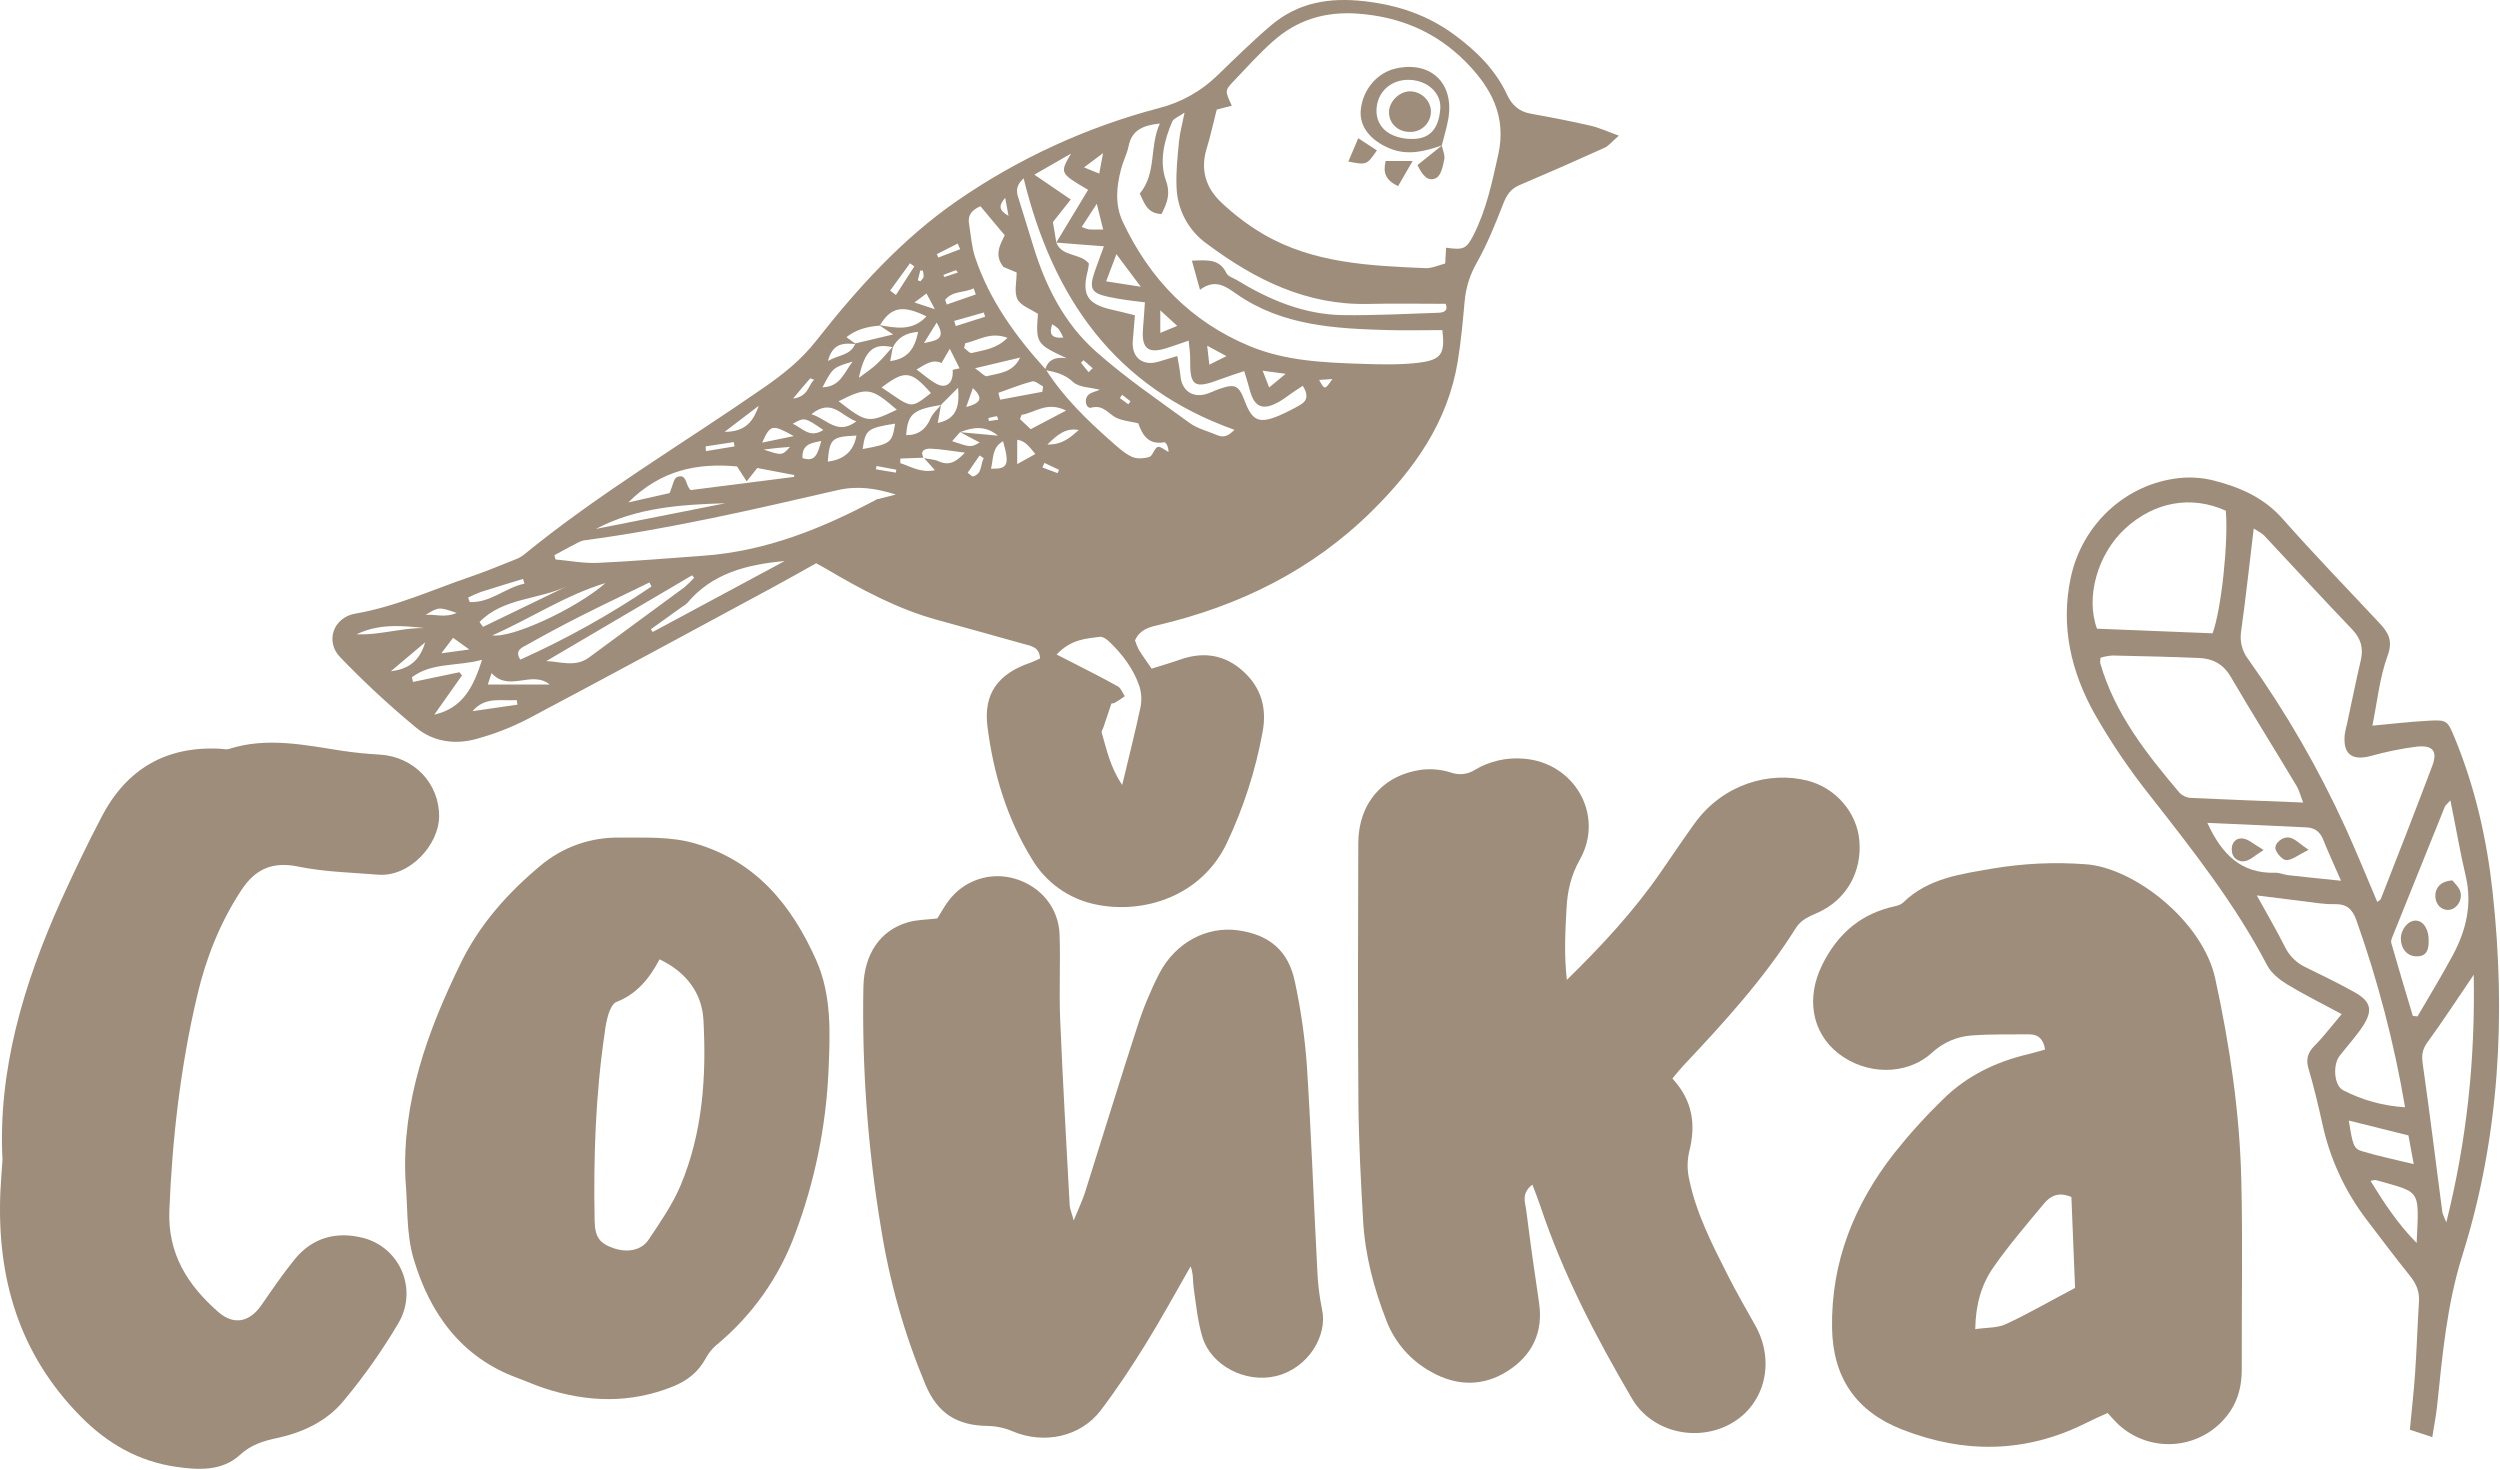 <?xml version="1.0" encoding="UTF-8"?> <svg xmlns="http://www.w3.org/2000/svg" width="1151" height="677" viewBox="0 0 1151 677" fill="none"><path d="M663.87 66.937C655.95 69.697 648.11 71.767 639.73 68.297C630.86 64.617 625.73 58.127 626.5 50.557C627.45 41.157 634.11 33.367 642.81 31.487C658.81 28.027 669.56 38.317 666.81 54.647C666.11 58.787 664.81 62.837 663.81 66.927L663.87 66.937ZM648.87 63.937C657.73 64.467 662.39 59.937 663.11 50.017C663.62 42.917 657.33 37.017 648.88 36.757C640.43 36.497 634.01 42.357 633.74 50.457C633.48 58.257 639.27 63.397 648.91 63.977L648.87 63.937Z" fill="#9D8D7A"></path><path d="M663.78 66.927C664.22 69.106 665.34 71.416 664.94 73.436C664.34 76.436 663.45 80.737 661.3 81.897C657.4 83.996 654.8 80.597 652.61 75.987L663.84 66.987L663.78 66.927Z" fill="#9D8D7A"></path><path d="M637.97 74.117H650.38C647.71 78.727 645.73 82.117 643.67 85.697C637.82 82.937 636.67 79.387 637.97 74.117Z" fill="#9D8D7A"></path><path d="M620.78 74.377C622.42 70.517 623.64 67.627 625.34 63.647L633.93 69.257C629.2 76.027 629.2 76.027 620.78 74.377Z" fill="#9D8D7A"></path><path d="M745.31 62.467C742.06 65.257 740.67 67.186 738.67 68.056C725.69 73.95 712.637 79.683 699.51 85.257C695.46 86.987 693.62 89.856 692.07 93.856C688.46 103.107 684.73 112.407 679.87 121.027C676.745 126.485 674.848 132.56 674.31 138.827C673.47 148.107 672.63 157.407 671.11 166.587C666.5 194.407 651.17 216.017 631.5 235.417C603.85 262.697 570.5 278.957 533.21 287.797C528.84 288.797 524.84 289.887 522.56 294.797C522.998 296.269 523.57 297.699 524.27 299.066C525.98 301.866 527.94 304.506 530.22 307.846C534.77 306.406 539.22 305.127 543.52 303.617C554.22 299.867 564.02 301.467 572.37 309.057C580.72 316.647 583.37 326.057 581.27 337.147C578.025 354.829 572.482 372.012 564.78 388.257C553.03 412.847 526.23 421.007 504.4 416.397C498.328 415.152 492.583 412.65 487.535 409.052C482.487 405.455 478.248 400.84 475.09 395.507C463.59 376.816 457.34 356.056 454.63 334.507C452.71 319.257 459.63 310.176 474.26 305.156C475.8 304.626 477.26 303.856 478.84 303.156C478.6 297.926 474.84 297.437 471.35 296.477C458.22 292.877 445.14 289.086 431.99 285.536C413.14 280.456 396.23 271.237 379.57 261.427C378.45 260.767 377.29 260.167 375.76 259.327C369.1 263.037 362.47 266.816 355.76 270.436C318.26 290.656 280.82 310.986 243.16 330.906C235.504 334.882 227.441 338.017 219.11 340.257C209.37 342.947 199.32 341.447 191.57 334.997C179.272 324.828 167.566 313.963 156.51 302.457C149.64 295.267 153.51 284.247 163.51 282.527C182.1 279.347 199.04 271.527 216.62 265.527C223.85 263.047 230.91 260.087 238.02 257.267C239.242 256.753 240.381 256.062 241.4 255.217C276.31 226.737 315.13 203.857 352.02 178.217C360.85 172.087 368.94 165.587 375.65 157.047C394.65 132.877 415.14 110.127 440.65 92.457C468.933 72.926 500.404 58.476 533.65 49.757C543.69 47.197 552.889 42.065 560.34 34.867C568.48 27.006 576.54 19.047 585.14 11.716C597.57 1.137 612.05 -1.283 628.14 0.567C643.49 2.297 657.14 6.847 669.59 16.017C679.73 23.477 688.42 32.017 693.76 43.426C696.11 48.426 699.3 51.367 704.76 52.346C713.92 53.986 723.07 55.757 732.14 57.837C736.13 58.706 739.89 60.507 745.31 62.467ZM442.01 198.977L438.36 203.117C446.99 206.027 446.99 206.027 451.05 203.727L442.05 198.977L459.47 200.587C453.67 195.727 447.87 196.677 442.01 198.977ZM393.82 158.117L411.2 153.977L404.67 149.657C412.4 151.007 420.18 152.597 426.53 145.657C415.53 140.227 410.14 141.327 405.03 149.917C399.51 150.337 394.32 151.597 389.69 155.227L394.1 158.427C388.72 157.927 383.44 157.647 381.19 166.187C386.24 163.257 391.67 163.707 393.82 158.117ZM425.19 210.717L414.51 211.117C414.51 211.827 414.51 212.527 414.51 213.237C419.34 214.757 423.8 217.847 430.45 216.487L425.45 210.927C427.71 211.397 430.15 211.467 432.19 212.397C436.97 214.567 440.19 212.697 444.26 208.397C438.18 207.637 433.26 206.757 428.4 206.557C426.44 206.527 423.25 207.067 425.19 210.717ZM433.19 186.437C420.29 188.567 417.92 190.607 417.19 200.357C422.81 200.357 426.32 197.667 428.5 192.487C429.5 190.207 431.63 188.427 433.25 186.417C432.75 189.097 432.25 191.777 431.72 194.747C441.01 192.827 441.72 186.277 441.11 178.507L433.19 186.437ZM411.13 159.437C410.73 161.537 410.34 163.647 409.85 166.247C418.31 165.157 421.22 160.117 422.71 152.787C417.05 153.227 413.38 155.437 411.08 159.887C402.26 157.777 398.08 161.177 395.42 173.977C398.86 171.347 401.54 169.627 403.81 167.477C406.46 165.007 408.72 162.147 411.15 159.457L411.13 159.437ZM433.49 167.127C429.16 165.207 426.14 167.727 421.98 170.127C425.61 172.767 428.27 175.257 431.39 176.837C435.91 179.137 439.11 176.047 438.6 170.277L441.78 169.567L437.28 160.567L433.49 167.127ZM461.76 122.807H461.93C457.54 117.427 460.59 112.337 462.59 108.337L451.39 94.936C448.01 96.436 445.39 98.636 446.15 103.057C447.01 108.237 447.32 113.627 448.97 118.547C455.63 138.307 467.59 154.847 481.49 170.117C489.6 182.847 500.31 193.227 511.49 203.117C514.49 205.737 517.49 208.577 521 210.257C523.27 211.357 526.66 211.147 529.18 210.367C530.76 209.867 531.36 206.447 532.99 205.797C534.17 205.327 536.31 207.257 537.99 208.107C537.99 205.647 536.79 203.477 535.99 203.627C528.71 204.877 525.99 200.337 524.05 194.867C520.57 194.067 517.17 193.777 514.22 192.477C510.37 190.777 508.11 186.137 502.43 187.687C500.01 188.347 498.81 183.687 501.23 181.687C502.62 180.537 504.66 180.177 506.38 179.467C501.87 178.277 496.72 178.377 494.03 175.857C490.11 172.187 485.83 171.267 481.16 170.357C482.42 165.357 486.21 164.277 491.05 164.907C477.12 158.417 476.87 158.017 477.86 144.497C474.52 142.257 469.93 140.767 468.44 137.757C466.82 134.467 468.07 129.757 468.07 125.447L461.76 122.807ZM486.31 111.677L500.96 87.406C487.87 79.686 487.87 79.686 493.12 70.707L476.21 80.406L492.97 91.847L484.76 102.257C485.37 105.887 485.86 108.797 486.34 111.717C488.98 118.427 497.5 116.407 501.34 121.377C501.14 122.637 501.07 123.627 500.82 124.577C497.9 135.767 500.63 140.087 512.16 142.637C515.32 143.327 518.46 144.167 522.51 145.157C522.16 149.487 521.79 153.357 521.51 157.237C521.04 164.717 526.26 168.727 533.45 166.487C535.91 165.717 538.39 165.007 542.03 163.927C542.59 167.387 543.22 170.147 543.46 172.927C544 179.447 548.46 183.027 554.67 181.597C556.92 181.077 559 179.887 561.2 179.127C568.72 176.527 570.32 177.307 573.11 184.707C576.51 193.767 579.72 195.197 588.81 191.377C592.159 189.919 595.421 188.269 598.58 186.437C602.26 184.347 602.18 181.437 599.79 177.617C598.02 178.797 596.43 179.837 594.85 180.917C592.93 182.217 591.1 183.697 589.09 184.847C581.39 189.277 577.44 187.607 575.3 179.217C574.61 176.507 573.72 173.847 572.83 170.857C568.67 172.257 565.46 173.257 562.36 174.427C549.61 179.277 547.76 178.027 547.95 164.827C547.95 162.357 547.54 159.827 547.27 156.827C543.27 158.187 540.2 159.307 537.07 160.287C528.46 162.987 525.48 160.437 526.25 151.187C526.58 147.327 526.81 143.457 527.11 139.187C523.57 138.747 520.97 138.477 518.38 138.087C515.79 137.697 513.12 137.267 510.51 136.707C502.4 134.997 501.28 132.927 504.06 124.897C505.2 121.587 506.44 118.317 508.24 113.387C499.89 112.747 493.07 112.257 486.31 111.677ZM403.88 229.877L412.45 227.687C403.27 224.787 394.71 223.527 385.51 225.687C346.96 234.557 308.41 243.537 269.12 248.747C266.96 249.037 264.95 250.557 262.88 251.497L262.42 251.717L255.27 255.587L255.76 257.587C262.24 258.157 268.76 259.437 275.18 259.147C291.38 258.427 307.54 257.017 323.72 255.867C352.72 253.807 378.93 243.187 404.17 229.637L403.88 229.877ZM665.78 114.057C673.78 115.137 675.1 114.687 678.37 108.287C684.32 96.647 686.92 84.016 689.78 71.287C693.78 53.356 686.33 40.077 674.68 28.346C661.07 14.656 644.4 7.617 624.82 6.257C609.87 5.257 597.16 9.197 586.23 18.877C579.78 24.576 573.99 31.037 568.04 37.286C563.85 41.687 563.95 41.786 567.12 48.657L560.18 50.456C558.67 56.257 557.39 62.407 555.54 68.397C552.54 78.076 555.19 86.466 562.1 93.026C568.094 98.751 574.732 103.761 581.88 107.957C604.86 121.257 630.67 122.357 656.24 123.457C659.34 123.587 662.5 122.027 665.37 121.317C665.53 118.517 665.67 116.637 665.78 114.057ZM534 56.877C525.83 57.717 521.08 60.117 519.62 67.227C518.89 70.776 517.14 74.117 516.2 77.636C514.02 85.826 513.2 94.156 516.91 102.087C529.27 128.397 548.29 148.137 575.38 159.367C591.98 166.257 609.73 166.957 627.38 167.527C636.02 167.807 644.77 168.037 653.31 166.977C663.81 165.677 665.31 162.727 664.07 151.977C655.74 151.977 647.48 152.167 639.23 151.977C614.83 151.297 590.56 150.097 569.4 135.417C564.66 132.127 559.57 128.047 552.48 133.417L548.75 120.017C556 119.717 561.47 119.147 564.64 125.747C565.37 127.267 567.83 127.967 569.52 128.997C584.52 138.127 600.43 144.817 618.21 145.077C632.8 145.287 647.42 144.487 662.02 144.007C664.33 143.927 666.94 143.407 665.61 139.877C653.7 139.877 641.83 139.647 629.97 139.927C601.47 140.587 577.75 128.737 555.67 112.257C551.438 109.249 547.968 105.294 545.537 100.707C543.106 96.119 541.782 91.027 541.67 85.837C541.38 78.916 542.18 71.927 542.83 65.007C543.2 61.157 544.27 57.377 545.37 51.846C542.52 53.846 540.37 54.526 539.76 55.846C535.96 64.576 533.67 74.266 536.76 83.016C539.1 89.576 537.22 93.537 534.76 98.537C527.95 98.306 526.76 93.117 524.76 89.117C532.67 79.556 529.05 67.656 534 56.877ZM486.45 301.337C488.45 302.337 490.19 303.206 491.89 304.096C499.51 308.026 507.19 311.847 514.68 316.017C516.12 316.817 516.8 319.017 517.84 320.527C516.383 321.619 514.86 322.621 513.28 323.527C512.34 323.997 511.12 323.896 511.72 323.816L508.1 334.647C507.79 335.567 507.02 336.647 507.24 337.397C509.52 344.977 510.97 352.927 516.67 361.397C519.83 348.167 522.67 336.927 525.09 325.577C525.749 322.312 525.552 318.933 524.52 315.767C521.76 307.767 516.69 301.166 510.63 295.346C509.5 294.266 507.63 293.007 506.37 293.197C499.96 294.027 493.17 294.257 486.45 301.337ZM471.28 82.097C466.83 86.207 468.28 89.367 469.28 92.447C471.42 99.447 473.62 106.377 475.74 113.347C481.34 131.757 489.95 148.787 504.3 161.597C517.85 173.697 533.01 184.037 547.75 194.757C551.4 197.417 556.18 198.527 560.44 200.357C563.61 201.727 565.74 200.437 568.37 197.897C513.2 178.257 484.76 137.177 471.28 82.097ZM289.28 231.307L308.28 227.027C309.75 223.637 310.19 220.197 311.7 219.627C316.5 217.817 315.43 223.727 318.04 225.627L365.64 219.557C365.64 219.267 365.64 218.987 365.64 218.697L348.64 215.477C347.01 217.537 345.7 219.187 343.78 221.627L339.33 214.747C320.84 213.037 304.16 216.487 289.27 231.307H289.28ZM251.51 304.367C257.88 304.557 264.84 307.367 271.14 302.737C285.77 291.897 300.5 281.187 315.14 270.357C316.719 269.014 318.2 267.561 319.57 266.007L318.64 264.876L251.51 304.367ZM361.27 258.307C343.61 259.887 327.73 264.047 316.37 277.677C315.641 278.358 314.832 278.949 313.96 279.436L299.67 289.686L300.5 290.967L361.27 258.307ZM299.95 270.027C299.63 269.407 299.31 268.787 299 268.167C288.37 273.347 277.69 278.417 267.14 283.747C258.84 287.937 250.65 292.346 242.55 296.906C240.41 298.116 236.75 299.367 239.55 303.697C260.618 294.238 280.827 282.973 299.95 270.027ZM199.95 329.027C213.2 325.977 217.95 316.217 221.95 303.777C210.42 306.877 198.95 304.867 189.66 311.777L190.14 313.967L211.51 309.497L212.68 310.987L199.95 329.027ZM226.58 292.497C235.4 294.047 265.21 280.296 278.78 268.436C260.4 273.936 244.39 284.766 226.61 292.536L226.58 292.497ZM412.89 188.637C401 178.327 399.25 178.107 386.1 184.737C399.16 194.817 399.75 194.907 412.89 188.637ZM274.36 243.517L333.99 231.697C313.42 232.307 293 233.647 274.36 243.517ZM428.6 180.967C419.46 170.607 416.67 170.257 405.89 178.387C419.87 187.677 418.67 188.807 428.6 180.967ZM220.77 286.387L222.38 288.607L261.31 269.777C248.18 276.167 231.67 275.107 220.77 286.387ZM397.18 206.737C410.18 204.347 410.71 203.927 412.1 195.037C399.33 197.087 398.42 197.807 397.18 206.737ZM394.32 200.537C382.94 201.047 381.98 201.907 381.09 212.537C388.38 211.627 392.96 207.987 394.32 200.537ZM373.56 190.707C380.81 192.887 385.44 200.637 394.28 193.977C387.46 191.777 383.06 183.027 373.56 190.707ZM202.18 289.906C189.36 288.596 176.43 286.087 164.18 292.017C176.96 292.627 189.33 287.256 202.18 289.906ZM490.82 189.027C481.96 184.607 476.49 190.027 470.52 190.947C470.21 190.947 470.03 191.947 469.61 192.947C471.1 194.367 472.71 195.877 474.54 197.607L490.82 189.027ZM509.27 129.527L525.22 132.017L513.99 117.017C512.14 121.917 510.9 125.187 509.27 129.527ZM459.67 180.867C459.94 181.867 460.2 182.967 460.47 184.017L479.89 180.387L480.23 177.917C478.55 177.077 476.6 175.227 475.23 175.587C469.95 176.967 464.85 179.047 459.67 180.867ZM444.4 158.017L443.88 160.157C445.04 160.997 446.42 162.757 447.32 162.537C452.77 161.167 458.74 160.747 463.84 155.537C455.91 152.557 450.39 156.777 444.4 158.017ZM253.09 315.167C244.83 308.407 234.39 318.827 226.33 309.897C225.55 312.257 225.1 313.607 224.58 315.167H253.09ZM448.89 169.547C451.95 171.677 453.4 173.447 454.33 173.207C459.94 171.747 466.33 171.707 469.66 164.627L448.89 169.547ZM241.46 268.717C241.24 267.997 241.03 267.266 240.81 266.536C234.33 268.536 227.81 270.456 221.38 272.536C219.382 273.294 217.426 274.159 215.52 275.126C215.77 275.806 216.01 276.497 216.26 277.177C225.67 277.677 232.74 270.507 241.46 268.717ZM378.67 178.307C386.8 178.087 388.53 171.737 392.53 166.477C383.48 169.197 383.48 169.197 378.67 178.307ZM217.54 327.427L238.23 324.427L237.9 322.327C230.92 322.837 223.44 320.467 217.54 327.427ZM456.25 215.777C464.02 216.027 464.92 214.017 461.8 203.127C456.53 206.127 457.44 211.347 456.25 215.777ZM179.92 309.066C187.15 308.126 193 305.207 195.74 295.737L179.92 309.066ZM333.61 198.817C343.91 198.817 346.96 193.267 349.35 186.817L333.61 198.817ZM507.9 105.667C506.9 101.607 506.17 98.666 504.96 93.817C501.96 98.436 500.1 101.277 498.01 104.507C499.086 104.984 500.204 105.359 501.35 105.627C502.94 105.757 504.54 105.667 507.9 105.667ZM365.47 200.777C355.47 195.237 354.63 195.447 350.91 203.777L365.47 200.777ZM476.67 209.017C473.97 205.817 472.18 203.017 468.33 202.457V213.677L476.67 209.017ZM379.1 197.967C370.41 192.067 370.41 192.067 364.93 195.127C369.47 196.937 372.58 202.057 379.1 197.967ZM449.25 135.557L448.25 132.747C444.02 134.897 438.62 133.747 435.14 138.057C435.39 138.777 435.64 139.487 435.9 140.197L449.25 135.557ZM496.67 197.997C490.94 196.887 487.17 199.767 482.19 204.677C489.59 204.727 492.99 201.097 496.67 197.997ZM195.94 283.087C200.29 282.707 204.8 284.566 210.25 282.186C202.02 279.396 202.02 279.397 195.94 283.087ZM409.8 133.807L412.49 135.807L420.96 122.647L418.96 121.227L409.8 133.807ZM378.15 203.027C373.02 204.027 369.25 204.617 369.45 210.897C375.67 213.007 376.43 208.537 378.15 203.027ZM431.23 148.517L425.4 157.947C430.15 156.867 436.25 156.597 431.23 148.517ZM216.07 299.036L208.59 293.647L203.2 300.777L216.07 299.036ZM534.2 142.897V153.257L542.01 150.037L534.2 142.897ZM591.92 172.107L581.33 170.677L584.33 178.377L591.92 172.107ZM507.86 70.487L499.09 77.067L506.09 79.916C506.67 76.957 507.03 74.847 507.86 70.487ZM555.78 159.157C556.18 162.707 556.43 164.977 556.78 167.887L564.67 163.967L555.78 159.157ZM363.78 205.747C361.86 205.907 359.94 206.037 358.02 206.227C356.38 206.387 354.74 206.607 351.56 206.977C360.07 209.787 360.07 209.787 363.73 205.747H363.78ZM439.32 147.747L440.04 150.117L453.55 145.827L452.95 143.877L439.32 147.747ZM374.84 174.857C373.94 174.547 373.1 174.087 372.96 174.247C370.7 176.797 368.54 179.427 365.11 183.517C372.39 182.467 371.99 177.327 374.84 174.857ZM324.89 205.517C324.89 206.237 324.96 206.967 325 207.697L338.19 205.527L337.83 203.527L324.89 205.517ZM445.51 217.657L447.74 219.407C452.31 218.337 451.3 213.847 452.9 210.957L451.02 209.687L445.51 217.657ZM444.84 187.377C451.6 185.627 452.84 183.377 447.92 178.657C446.87 181.627 446.08 183.877 444.84 187.377ZM431.32 116.997L431.98 118.577L442.06 114.737C441.69 113.867 441.31 112.997 440.93 112.127L431.32 116.997ZM607.32 174.917C609.91 179.607 609.91 179.607 613.44 174.517L607.32 174.917ZM430.4 142.347L426.55 135.107L421.03 139.257L430.4 142.347ZM489.56 155.437C488.934 154.02 488.184 152.662 487.32 151.377C486.438 150.552 485.457 149.84 484.4 149.257C483.1 153.567 483.67 155.857 489.56 155.437ZM412.44 217.597L412.67 216.257L403.56 214.537C403.47 215.047 403.37 215.537 403.28 216.067L412.44 217.597ZM462.79 91.076C459.79 94.606 459.7 96.757 464.32 99.386L462.79 91.076ZM501.2 171.357L503.07 169.527L498.82 165.847L497.67 167.037L501.2 171.357ZM486.93 217.837C487.14 217.327 487.35 216.837 487.57 216.307L480.83 213.117C480.52 213.827 480.22 214.527 479.92 215.237L486.93 217.837ZM441.02 125.467L440.15 124.367L434.35 126.557L434.72 127.557L441.02 125.467ZM422.56 129.077L423.73 129.517C424.25 128.837 425.07 128.217 425.22 127.517C425.267 126.525 425.152 125.532 424.88 124.577H423.67C423.31 126.047 422.93 127.557 422.56 129.077ZM519.49 186.137L520.49 184.777L516.67 181.777C516.3 182.267 515.92 182.777 515.55 183.257L519.49 186.137ZM455.04 192.467C455.13 192.927 455.21 193.387 455.3 193.837L459.6 193.247C459.38 192.667 459.1 191.587 458.96 191.597C457.67 191.787 456.34 192.157 455.04 192.467Z" fill="#9D8D7A"></path><path d="M769.96 496.537C779.46 506.817 780.89 518.037 777.63 530.537C776.722 534.733 776.769 539.081 777.77 543.257C781.07 559.037 788.45 573.257 795.66 587.497C799.57 595.197 803.9 602.697 808.13 610.237C817.26 626.517 812.82 645.857 797.81 654.917C782.11 664.377 760.58 659.677 751.37 643.917C734.7 615.487 719.48 586.307 709.06 554.917C708.06 551.917 706.88 549.067 705.5 545.387C700.23 549.517 702.24 553.667 702.69 557.227C704.47 571.407 706.43 585.563 708.57 599.697C710.63 613.437 705.37 624.057 694.09 631.237C682.81 638.417 670.66 638.237 659.01 631.657C649.549 626.52 642.225 618.182 638.35 608.137C632.5 593.137 628.45 577.777 627.56 561.727C626.56 543.797 625.56 525.847 625.42 507.897C625.11 467.967 625.24 428.027 625.36 388.097C625.42 369.987 636.6 356.887 654.36 354.397C658.967 353.837 663.641 354.28 668.06 355.697C669.897 356.352 671.861 356.57 673.796 356.334C675.731 356.098 677.585 355.414 679.21 354.337C685.85 350.432 693.531 348.665 701.21 349.277C724.72 350.837 738.93 375.177 727.36 395.757C723.21 403.117 721.64 410.347 721.22 418.317C720.67 428.797 720.03 439.317 721.38 451.137C737.92 434.947 752.49 419.137 764.79 401.297C769.89 393.897 774.9 386.447 780.15 379.157C793.29 360.907 814.65 355.047 831.98 359.357C845.12 362.617 854.86 374.027 856.03 386.837C857.36 401.317 850.14 414.167 837.13 420.077C833.2 421.857 829.33 423.227 826.8 427.277C812.21 450.517 793.8 470.687 775.06 490.567C773.46 492.257 772.05 494.057 769.96 496.537Z" fill="#9D8D7A"></path><path d="M970.33 650.537C966.76 652.187 963.71 653.477 960.76 654.977C932.91 669.057 904.53 669.397 875.76 658.157C854.45 649.837 843.84 634.157 843.48 611.397C843 581.087 853.62 554.697 871.91 531.177C878.939 522.301 886.542 513.897 894.67 506.017C905.57 495.257 919.02 488.797 933.91 485.317C936.44 484.717 938.91 483.937 941.56 483.197C940.8 478.497 938.56 476.197 934.18 476.197C925.53 476.307 916.84 476.067 908.18 476.697C901.2 477.091 894.578 479.922 889.47 484.697C877.59 495.427 858.93 494.937 846.18 484.837C834.18 475.297 831.42 459.447 838.95 444.217C845.5 430.997 855.29 421.757 869.78 417.877C872.02 417.277 874.78 416.967 876.25 415.497C887.77 404.207 903.15 402.387 917.61 399.847C931.71 397.481 946.044 396.83 960.3 397.907C982.51 399.457 1014.15 424.067 1019.9 450.547C1026.55 481.187 1031.16 512.097 1031.9 543.417C1032.58 572.357 1032.01 601.327 1032.11 630.277C1032.11 637.117 1030.83 643.497 1027.11 649.277C1024.39 653.48 1020.79 657.034 1016.54 659.687C1012.3 662.34 1007.53 664.028 1002.56 664.63C997.591 665.232 992.551 664.734 987.798 663.171C983.044 661.608 978.692 659.019 975.05 655.587C973.67 654.257 972.34 652.697 970.33 650.537ZM953.67 551.107C947.75 548.557 943.93 550.647 941.07 554.107C933.07 563.767 924.81 573.317 917.67 583.617C912.21 591.477 909.56 600.757 909.41 611.937C914.66 611.157 919.57 611.467 923.49 609.637C934.23 604.637 944.56 598.637 955.36 592.957C954.77 578.257 954.21 564.427 953.67 551.107Z" fill="#9D8D7A"></path><path d="M431.56 422.847C433.3 420.067 434.71 417.417 436.49 415.037C439.931 410.275 444.778 406.711 450.349 404.845C455.92 402.98 461.936 402.907 467.55 404.637C479.28 408.227 487.4 418.007 487.83 430.307C488.28 443.307 487.55 456.307 488.1 469.257C489.29 497.847 490.95 526.407 492.49 554.987C492.57 556.527 493.28 557.987 494.34 561.907C496.65 556.227 498.34 552.717 499.53 549.037C507.53 523.687 515.33 498.237 523.53 472.957C526.251 464.401 529.683 456.089 533.79 448.107C541.27 433.817 555.72 426.327 569.99 428.317C584.26 430.307 593.17 437.577 596.14 451.907C598.875 464.593 600.723 477.454 601.67 490.397C603.67 521.617 604.81 552.877 606.45 584.117C606.666 590.427 607.409 596.709 608.67 602.897C611.31 614.697 602.5 629.897 587.48 633.547C573.48 636.937 557.57 628.767 553.58 615.547C551.39 608.297 550.66 600.547 549.58 593.017C549.13 589.837 549.5 586.537 548.16 583.017C541.28 595.017 534.69 607.127 527.43 618.857C520.96 629.297 514.18 639.597 506.74 649.367C497.41 661.647 480.49 665.077 466.12 658.937C462.527 657.407 458.674 656.579 454.77 656.497C440.63 656.327 431.69 650.797 426.08 637.497C416.456 614.446 409.604 590.334 405.67 565.667C399.524 528.877 396.793 491.599 397.51 454.307C397.86 439.307 405.19 428.307 418.03 424.607C422.11 423.427 426.54 423.457 431.56 422.847Z" fill="#9D8D7A"></path><path d="M1.15 533.907C-0.99 493.107 10.72 453.137 28.15 414.497C34.03 401.497 40.23 388.557 46.87 375.897C58.33 354.007 76.53 343.367 101.46 344.737C102.78 344.807 104.23 345.197 105.46 344.807C123.04 339.177 140.46 343.057 157.84 345.707C163.42 346.547 169.06 347.087 174.69 347.407C190.58 348.327 202.26 360.637 202.17 375.907C202.08 388.907 188.6 403.907 174.02 402.697C161.77 401.697 149.32 401.447 137.35 398.977C125.38 396.507 117.49 400.137 111.11 409.837C101.27 424.787 94.82 441.207 90.78 458.407C83.14 490.857 79.33 523.847 77.97 557.197C77.16 577.197 86.34 591.607 100.4 603.957C107.59 610.277 114.9 608.807 120.4 600.827C125.31 593.707 130.2 586.537 135.64 579.827C143.83 569.717 154.95 566.827 167.16 569.927C171.15 570.937 174.85 572.863 177.967 575.553C181.083 578.242 183.53 581.62 185.114 585.419C186.697 589.218 187.374 593.334 187.091 597.441C186.807 601.547 185.571 605.531 183.48 609.077C176.054 621.68 167.613 633.656 158.24 644.887C150.48 654.357 139.41 659.527 127.38 662.117C121.21 663.437 115.65 665.117 110.62 669.717C102.35 677.367 91.53 676.837 81.2 675.347C63.8 672.837 49.47 664.657 37.05 652.047C8.67 623.257 -1.43 588.327 0.16 549.047C0.34 544.717 0.72 540.407 1.15 533.907Z" fill="#9D8D7A"></path><path d="M186.67 542.987C185.03 507.057 196.88 474.617 212.19 443.297C220.73 425.807 233.62 411.237 248.61 398.727C258.872 390.01 271.969 385.351 285.43 385.627C297.06 385.727 308.71 385.007 320.14 388.357C348.04 396.547 364.41 416.617 375.7 441.877C383.01 458.237 382.18 475.677 381.45 492.977C380.302 518.626 375.125 543.936 366.11 567.977C358.749 588.088 346.139 605.863 329.59 619.457C327.63 621.194 326.003 623.275 324.79 625.597C321.42 631.737 316.41 635.657 309.97 638.287C290.19 646.287 270.35 645.667 250.43 639.077C246.33 637.727 242.37 635.937 238.31 634.447C212.31 624.927 197.9 604.687 190.44 579.597C186.97 568.007 187.77 555.257 186.67 542.987ZM303.67 441.647C298.88 450.767 293.03 457.697 283.81 461.297C282.13 461.957 280.9 464.667 280.2 466.687C279.335 469.552 278.735 472.491 278.41 475.467C274.18 504.187 273.19 533.097 273.77 562.077C273.92 569.537 276.02 572.457 282.55 574.687C288.84 576.827 295.31 575.747 298.66 570.687C303.99 562.687 309.57 554.687 313.27 545.937C323.58 521.517 325.27 495.517 323.86 469.487C323.14 457.047 315.87 447.507 303.61 441.647H303.67Z" fill="#9D8D7A"></path><path d="M1078.11 466.887C1068.64 461.787 1060.57 457.827 1052.94 453.167C1049.4 450.997 1045.66 447.997 1043.81 444.447C1029.08 416.237 1009.54 391.447 990.04 366.527C980.502 354.571 971.906 341.893 964.33 328.607C953.58 309.317 948.62 288.487 953.33 266.137C958.49 241.537 978.62 222.667 1003.54 220.077C1008.83 219.554 1014.16 219.954 1019.31 221.257C1031.25 224.327 1042.23 229.047 1050.85 238.787C1065.4 255.257 1080.67 271.017 1095.67 287.047C1099.67 291.367 1101.78 295.047 1099.25 301.917C1095.54 312.007 1094.5 323.077 1092.25 334.087C1101.33 333.267 1109.81 332.247 1118.33 331.807C1126.48 331.387 1126.84 331.747 1130.06 339.527C1139.54 362.447 1144.96 386.427 1147.63 410.957C1153.78 467.437 1150.8 523.477 1133.72 577.807C1126.53 600.687 1124.49 623.807 1122.06 647.127C1121.59 651.687 1120.68 656.197 1119.82 661.647L1109.5 658.257C1110.36 649.147 1111.34 640.637 1111.92 632.087C1112.67 621.147 1113.01 610.177 1113.7 599.227C1113.99 594.607 1112.41 590.967 1109.54 587.397C1102.67 578.847 1096.07 570.057 1089.42 561.327C1079.52 548.3 1072.62 533.254 1069.19 517.257C1067.31 508.827 1065.32 500.407 1062.88 492.127C1061.58 487.717 1062.4 484.677 1065.63 481.447C1069.81 477.257 1073.39 472.457 1078.11 466.887ZM1094.5 415.257C1095.18 414.697 1095.93 414.397 1096.13 413.887C1104.13 393.447 1112.13 373.057 1119.85 352.517C1122.34 345.867 1120.1 342.997 1112.85 343.737C1105.64 344.634 1098.5 346.079 1091.51 348.057C1082.74 350.347 1078.65 347.197 1079.51 338.167C1079.77 336.529 1080.12 334.906 1080.56 333.307C1082.66 323.567 1084.62 313.787 1086.89 304.087C1088.23 298.397 1086.98 293.977 1082.83 289.657C1069.23 275.497 1055.97 261.007 1042.51 246.657C1041.33 245.417 1039.63 244.657 1037.62 243.327C1035.62 259.807 1033.96 275.327 1031.81 290.687C1031.45 292.953 1031.56 295.27 1032.13 297.493C1032.7 299.716 1033.73 301.797 1035.14 303.607C1052.52 327.998 1067.53 354.001 1079.95 381.257C1085.02 392.477 1089.67 403.867 1094.5 415.257ZM1060.38 369.527C1059.18 366.437 1058.59 363.887 1057.3 361.747C1047.24 344.967 1036.86 328.377 1026.97 311.497C1023.53 305.637 1018.62 303.177 1012.36 302.927C999.09 302.387 985.82 302.077 972.54 301.797C970.7 301.937 968.88 302.273 967.11 302.797C966.941 303.608 966.884 304.439 966.94 305.267C973.61 328.567 988.26 347.017 1003.52 365.067C1004.91 366.437 1006.74 367.255 1008.69 367.367C1025.58 368.147 1042.47 368.767 1060.38 369.487V369.527ZM1024.77 235.137C1008.85 227.927 991.87 231.017 978.46 243.317C965.73 255.007 960.09 274.957 965.46 289.447L1018.66 291.577C1022.67 280.947 1026 249.587 1024.77 235.137ZM1039.04 412.257C1043.75 420.797 1048.04 428.137 1051.89 435.747C1053.88 439.964 1057.28 443.353 1061.51 445.327C1068.98 448.937 1076.43 452.637 1083.7 456.627C1091.7 461.017 1092.7 465.157 1087.63 472.777C1084.49 477.457 1080.63 481.647 1077.17 486.087C1073.97 490.157 1074.48 499.777 1078.82 501.967C1087.66 506.538 1097.36 509.199 1107.29 509.777C1102.33 480.499 1094.84 451.707 1084.9 423.727C1083.14 418.727 1080.54 416.117 1074.84 416.267C1069.91 416.407 1064.94 415.447 1060 414.867C1053.46 414.057 1046.93 413.197 1039.04 412.257ZM1128.16 368.497C1126.47 370.367 1125.86 370.777 1125.63 371.337C1117.67 391.03 1109.73 410.73 1101.82 430.437C1101.35 431.627 1100.64 433.087 1100.95 434.157C1104.14 445.377 1107.53 456.547 1110.86 467.737L1113.03 467.957C1118.49 458.527 1124.21 449.237 1129.35 439.637C1135.43 428.267 1138.28 416.297 1135.2 403.257C1132.57 392.067 1130.67 380.757 1128.16 368.447V368.497ZM1138.91 448.777C1130.99 460.417 1124.56 470.317 1117.61 479.847C1115.22 483.127 1114.86 485.847 1115.43 489.847C1118.69 512.507 1121.43 535.237 1124.43 557.927C1124.58 559.007 1125.21 560.027 1126.28 562.797C1135.77 524.707 1139.61 488.077 1138.91 448.727V448.777ZM1016.29 378.897C1022.94 393.397 1031.89 402.287 1047.54 401.817C1049.47 401.757 1051.42 402.687 1053.39 402.917C1061.03 403.777 1068.69 404.547 1077.81 405.497C1074.53 397.997 1071.9 392.327 1069.58 386.497C1068.16 382.987 1065.71 381.117 1062.1 380.937C1047.23 380.197 1032.36 379.567 1016.29 378.847V378.897ZM1081.38 515.897C1083.24 527.287 1083.58 528.897 1087.57 530.047C1094.98 532.267 1102.57 533.837 1111.28 535.967C1110.28 530.657 1109.56 526.597 1108.85 522.747L1081.38 515.897ZM1091.38 543.677C1097.78 554.057 1103.96 563.467 1112.62 572.267C1113.81 546.917 1114.69 549.267 1093.69 543.267C1092.92 543.325 1092.15 543.462 1091.41 543.677H1091.38Z" fill="#9D8D7A"></path><path d="M1118.16 433.197C1118.26 438.197 1116.49 440.497 1112.27 440.307C1108.05 440.117 1105.27 436.457 1105.35 432.047C1105.43 427.637 1108.91 423.607 1112.43 423.857C1115.95 424.107 1118.28 428.157 1118.16 433.197Z" fill="#9D8D7A"></path><path d="M1129.11 405.347C1130.05 406.657 1132.37 408.567 1132.83 410.847C1133.67 414.937 1130.83 418.577 1127.49 418.897C1124.15 419.217 1121.43 416.567 1121.24 412.897C1121.03 408.837 1123.67 405.627 1129.11 405.347Z" fill="#9D8D7A"></path><path d="M1062.86 391.257C1057.98 393.697 1055.4 395.897 1052.72 395.997C1051.07 396.057 1048.44 393.227 1047.72 391.197C1046.8 388.447 1050.84 384.907 1054.25 385.667C1056.67 386.197 1058.67 388.397 1062.86 391.257Z" fill="#9D8D7A"></path><path d="M1042.18 391.337C1038.08 393.897 1036.07 395.977 1033.74 396.417C1033.02 396.596 1032.26 396.611 1031.53 396.462C1030.81 396.313 1030.12 396.003 1029.52 395.554C1028.93 395.106 1028.44 394.53 1028.1 393.87C1027.76 393.209 1027.57 392.48 1027.54 391.737C1027.11 388.177 1029.36 385.657 1032.54 386.027C1035.18 386.337 1037.67 388.707 1042.18 391.337Z" fill="#9D8D7A"></path><path d="M649.12 42.047C654.32 42.047 658.83 46.377 658.78 51.397C658.778 52.642 658.527 53.875 658.041 55.023C657.556 56.17 656.846 57.209 655.954 58.078C655.061 58.947 654.004 59.629 652.844 60.084C651.684 60.539 650.445 60.757 649.2 60.727C643.64 60.787 639.48 56.877 639.5 51.617C639.52 46.777 644.24 42.077 649.12 42.047Z" fill="#9D8D7A"></path></svg> 